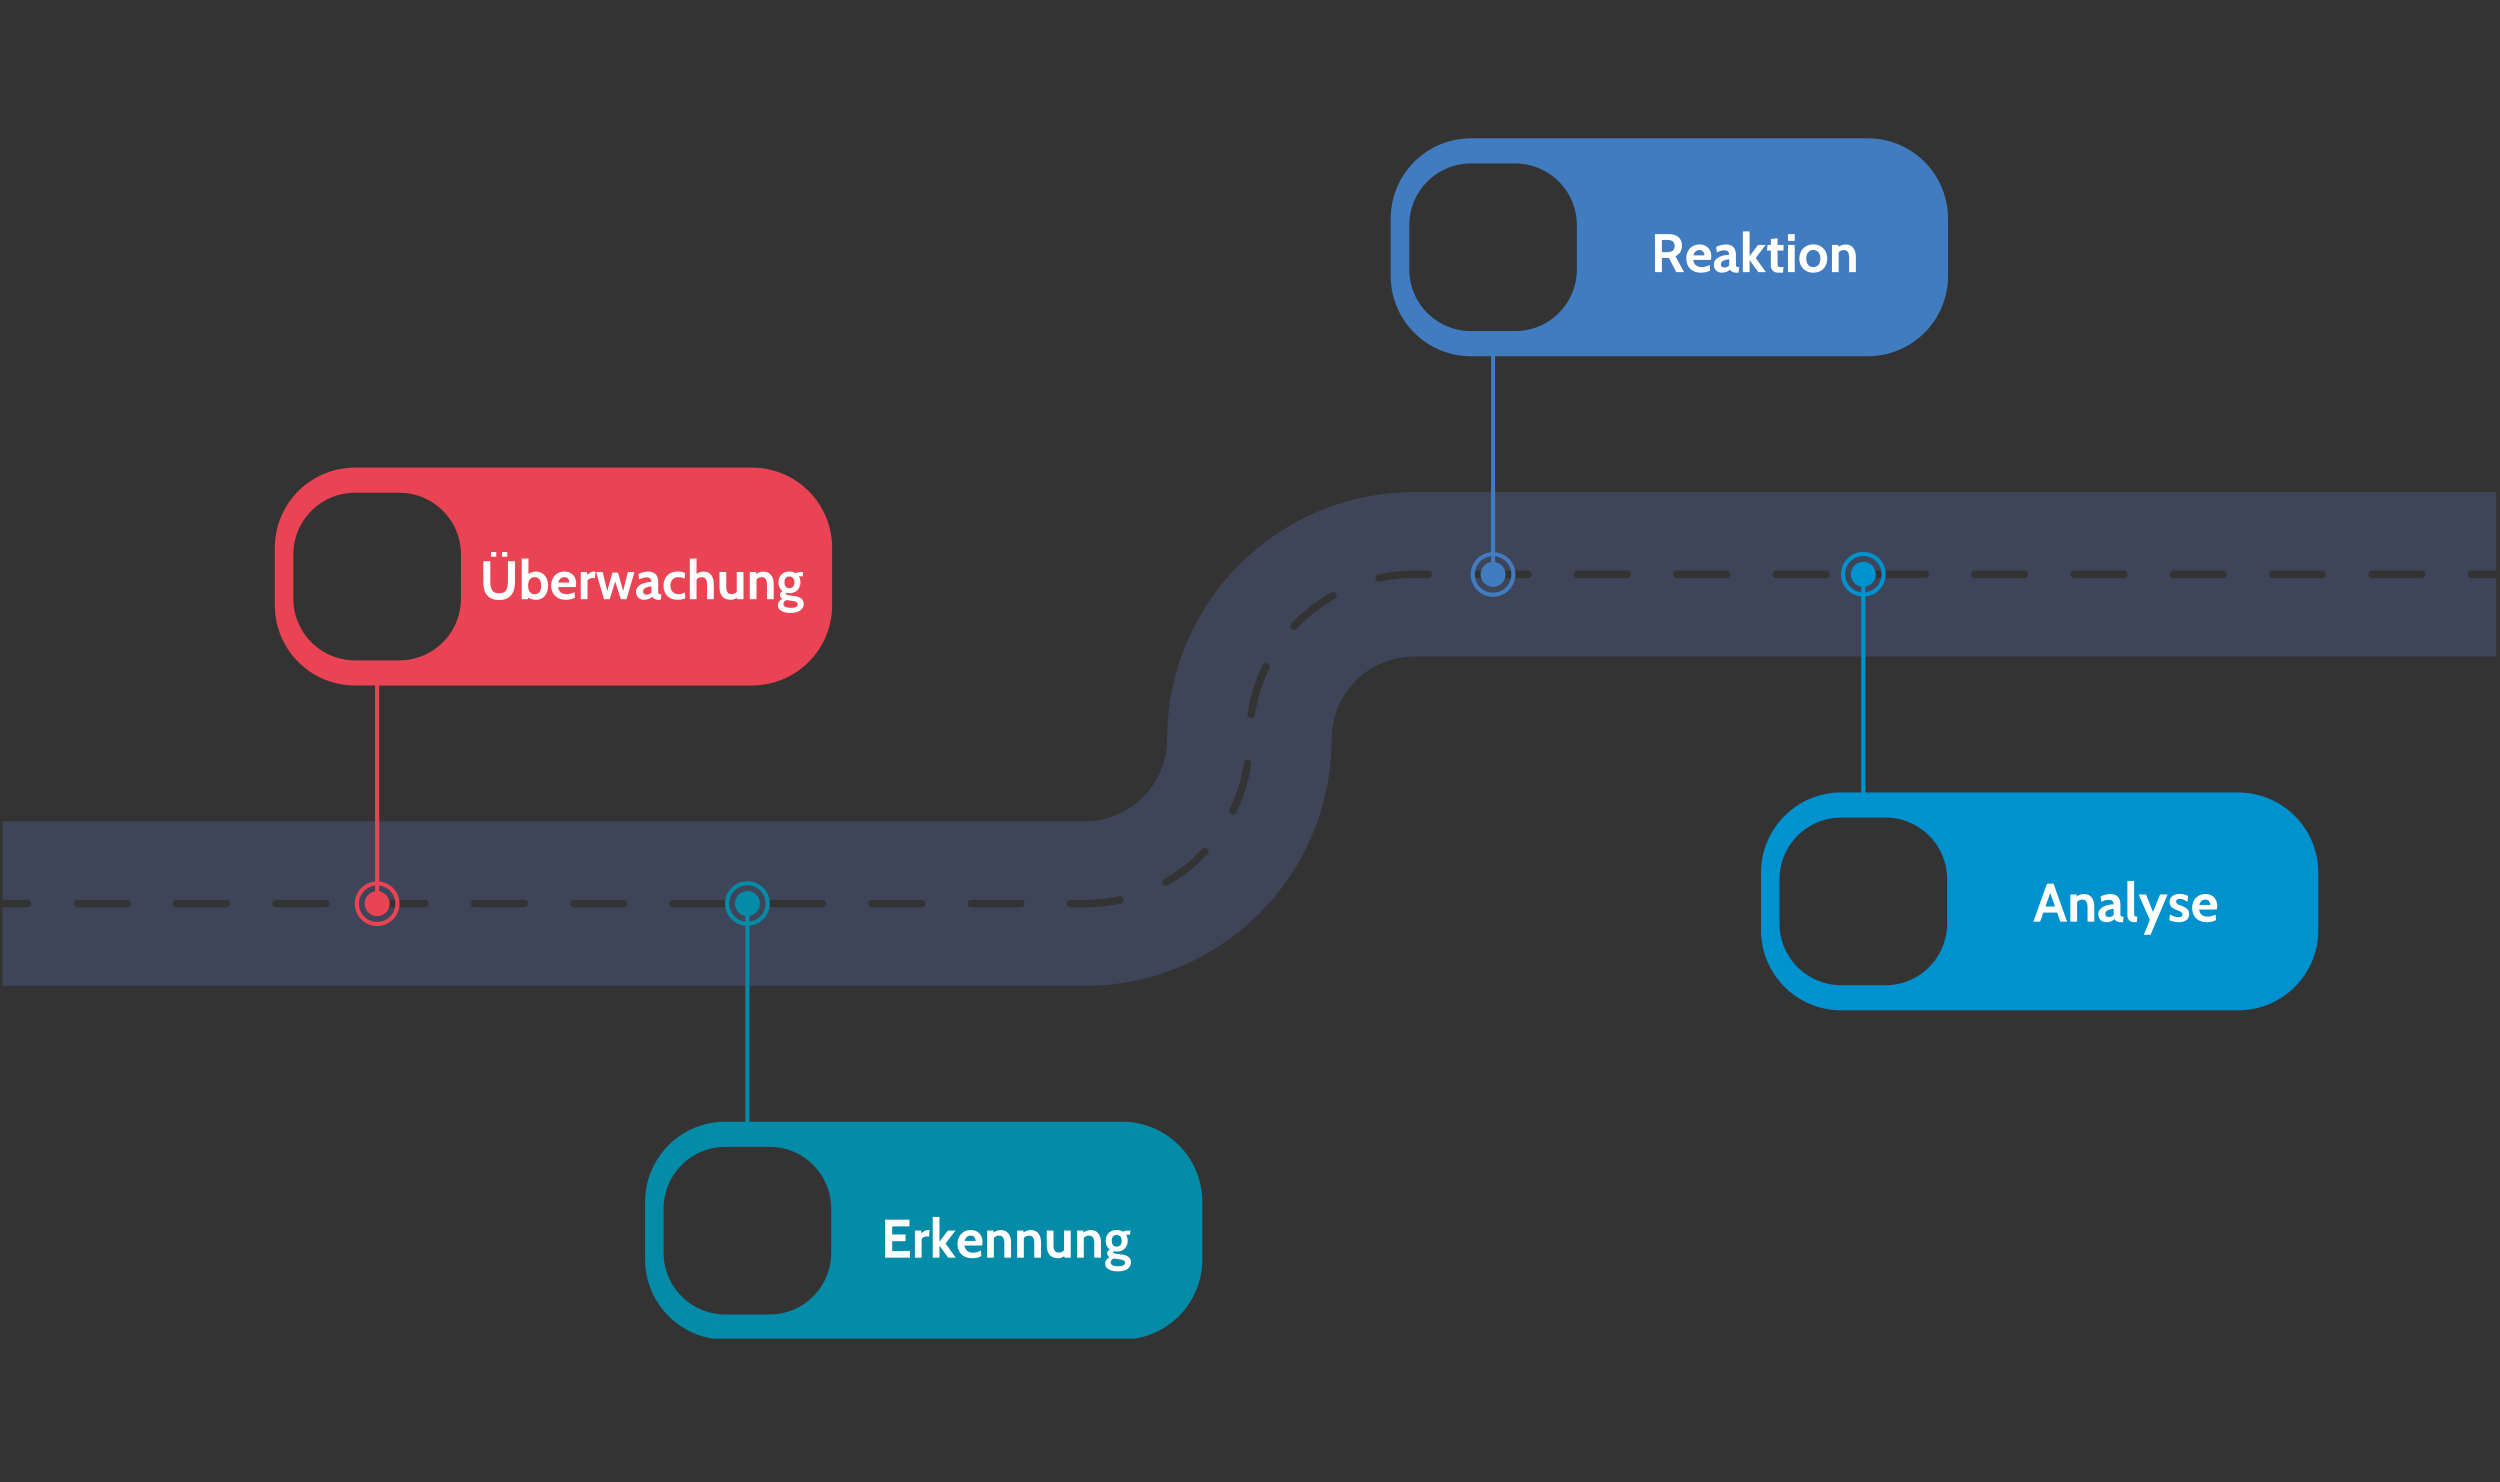 <svg xmlns="http://www.w3.org/2000/svg" xmlns:xlink="http://www.w3.org/1999/xlink" width="673" height="399" version="1.0" viewBox="0 0 504.75 299.25"><rect x="0" y="0" width="504.75" height="299.25" fill="#333333" stroke="none"/><defs><clipPath id="a"><path d="M.508 99h503.488v101H.508Zm0 0"/></clipPath><clipPath id="b"><path d="M130 177h113v93.281H130Zm0 0"/></clipPath><clipPath id="c"><path d="M280 27.89h114V121H280Zm0 0"/></clipPath></defs><g clip-path="url(#a)"><path fill="#3e4559" d="M498.203 115.96c0-.21.074-.386.223-.534a.726.726 0 0 1 .535-.223h5.035V99.348H285.488a48.54 48.54 0 0 0-4.883.246c-1.625.16-3.238.402-4.835.722a48.45 48.45 0 0 0-4.747 1.192A49.636 49.636 0 0 0 262 105.25a49.988 49.988 0 0 0-15.027 12.34 50.098 50.098 0 0 0-5.434 8.121 50.478 50.478 0 0 0-3.742 9.023 50.702 50.702 0 0 0-1.192 4.743 49.443 49.443 0 0 0-.722 4.835 51.039 51.039 0 0 0-.246 4.887c0 .543-.028 1.086-.082 1.63-.051.542-.133 1.077-.239 1.612a16.73 16.73 0 0 1-.949 3.118 15.39 15.39 0 0 1-.699 1.472c-.254.48-.535.95-.836 1.403-.305.449-.629.886-.973 1.308-.347.422-.71.824-1.097 1.207-.383.387-.785.75-1.207 1.098-.422.344-.86.668-1.309.973-.453.3-.922.582-1.402.835a15.39 15.39 0 0 1-1.473.7 17.96 17.96 0 0 1-1.535.55 16.058 16.058 0 0 1-3.195.637c-.543.055-1.086.082-1.63.082H.509v15.86h5.035c.207 0 .383.074.531.218a.732.732 0 0 1 .223.536.732.732 0 0 1-.223.535.72.72 0 0 1-.531.218H.508v15.86h218.504a50.894 50.894 0 0 0 4.883-.246 49.804 49.804 0 0 0 14.184-3.563 50.79 50.79 0 0 0 4.421-2.094 50.695 50.695 0 0 0 4.195-2.515 51.024 51.024 0 0 0 3.926-2.914 51.576 51.576 0 0 0 3.625-3.285 51.576 51.576 0 0 0 3.285-3.625 51.024 51.024 0 0 0 2.914-3.926 50.695 50.695 0 0 0 2.516-4.196 50.79 50.79 0 0 0 2.094-4.421 49.804 49.804 0 0 0 3.563-14.184c.16-1.621.241-3.25.245-4.883a17.074 17.074 0 0 1 .32-3.242c.11-.535.243-1.062.399-1.582.16-.52.344-1.035.55-1.535.208-.504.442-.996.7-1.477.258-.48.535-.945.84-1.398a16.09 16.09 0 0 1 2.066-2.516c.383-.387.79-.754 1.207-1.097a16.77 16.77 0 0 1 2.71-1.813 16.883 16.883 0 0 1 4.591-1.644 17.473 17.473 0 0 1 1.613-.243c.543-.05 1.086-.078 1.63-.082h218.507v-15.855h-5.035a.726.726 0 0 1-.535-.223.717.717 0 0 1-.223-.531ZM25.66 183.192H15.637a.722.722 0 0 1-.535-.218.732.732 0 0 1-.223-.536c0-.207.074-.386.223-.535a.737.737 0 0 1 .535-.218H25.66c.211 0 .387.074.535.218a.732.732 0 0 1 .223.536.732.732 0 0 1-.223.535.722.722 0 0 1-.535.218Zm20.05 0H35.688a.722.722 0 0 1-.535-.218.732.732 0 0 1-.222-.536c0-.207.074-.386.222-.535a.737.737 0 0 1 .535-.218h10.024c.21 0 .387.074.535.218a.728.728 0 0 1 .219.536c0 .207-.07.386-.219.535a.722.722 0 0 1-.535.218Zm20.052 0H55.738a.722.722 0 0 1-.535-.218.732.732 0 0 1-.223-.536c0-.207.075-.386.223-.535a.737.737 0 0 1 .535-.218h10.024a.744.744 0 0 1 .754.754c0 .207-.07.386-.22.535a.728.728 0 0 1-.534.218Zm20.05 0H75.79a.722.722 0 0 1-.535-.218.732.732 0 0 1-.223-.536c0-.207.074-.386.223-.535a.737.737 0 0 1 .535-.218h10.023a.744.744 0 0 1 .754.754.744.744 0 0 1-.754.753Zm20.051 0H95.836a.713.713 0 0 1-.531-.218.732.732 0 0 1-.223-.536c0-.207.074-.386.223-.535a.728.728 0 0 1 .53-.218h10.028a.744.744 0 0 1 .754.754.744.744 0 0 1-.754.753Zm20.051 0h-10.027a.713.713 0 0 1-.532-.218.732.732 0 0 1-.222-.536c0-.207.074-.386.222-.535a.728.728 0 0 1 .532-.218h10.027c.207 0 .387.074.531.218a.732.732 0 0 1 .223.536.732.732 0 0 1-.223.535.713.713 0 0 1-.53.218Zm20.05 0h-10.026a.713.713 0 0 1-.532-.218.732.732 0 0 1-.222-.536c0-.207.074-.386.222-.535a.728.728 0 0 1 .531-.218h10.028c.207 0 .387.074.531.218a.732.732 0 0 1 .223.536.732.732 0 0 1-.223.535.713.713 0 0 1-.531.218Zm20.052 0h-10.028a.713.713 0 0 1-.531-.218.732.732 0 0 1-.223-.536c0-.207.075-.386.223-.535a.728.728 0 0 1 .531-.218h10.028c.207 0 .386.074.53.218a.732.732 0 0 1 .224.536.732.732 0 0 1-.223.535.713.713 0 0 1-.531.218Zm20.05 0H176.04a.744.744 0 0 1-.754-.754.744.744 0 0 1 .754-.753h10.027c.207 0 .387.074.532.218a.732.732 0 0 1 .222.536.732.732 0 0 1-.222.535.713.713 0 0 1-.532.218Zm20.051 0H196.09a.744.744 0 0 1-.754-.754.744.744 0 0 1 .754-.753h10.027c.207 0 .383.074.531.218a.732.732 0 0 1 .223.536.732.732 0 0 1-.223.535.72.72 0 0 1-.53.218Zm20.153-.773c-2.391.516-4.813.777-7.258.773h-2.871a.728.728 0 0 1-.536-.218.728.728 0 0 1-.218-.536.744.744 0 0 1 .754-.754h2.87c2.34 0 4.653-.245 6.938-.742a.71.71 0 0 1 .567.102c.175.113.285.27.328.477a.71.71 0 0 1-.102.566.728.728 0 0 1-.472.332Zm17.554-9.98a33.976 33.976 0 0 1-8.02 6.324.72.72 0 0 1-.574.074.712.712 0 0 1-.457-.356.725.725 0 0 1-.074-.574.73.73 0 0 1 .36-.457 32.432 32.432 0 0 0 7.66-6.043.72.72 0 0 1 .527-.234.714.714 0 0 1 .535.203c.153.14.235.316.239.523a.738.738 0 0 1-.196.54Zm5.785-8.415a.718.718 0 0 1-.43.383.743.743 0 0 1-.577-.035.73.73 0 0 1-.383-.43.743.743 0 0 1 .031-.578 32.094 32.094 0 0 0 2.887-9.32.73.73 0 0 1 .297-.492.726.726 0 0 1 .562-.14.73.73 0 0 1 .492.296.726.726 0 0 1 .14.563 33.558 33.558 0 0 1-3.019 9.753Zm6.668-29.05a32.075 32.075 0 0 0-2.902 9.312.729.729 0 0 1-.254.457.714.714 0 0 1-.492.184c-.04 0-.074-.004-.113-.008a.729.729 0 0 1-.496-.297.74.74 0 0 1-.137-.562 33.498 33.498 0 0 1 3.039-9.75.714.714 0 0 1 .433-.383.735.735 0 0 1 .575.035.735.735 0 0 1 .382.434c.07.199.06.39-.035.578Zm13.223-14.059a32.403 32.403 0 0 0-7.672 6.031.738.738 0 0 1-.527.239.735.735 0 0 1-.543-.207.725.725 0 0 1-.238-.528.726.726 0 0 1 .207-.539 33.873 33.873 0 0 1 8.03-6.308.729.729 0 0 1 .571-.07.734.734 0 0 1 .457.355c.102.18.125.37.07.574a.714.714 0 0 1-.355.453Zm18.93-4.2h-2.942c-2.316 0-4.605.243-6.87.727a.738.738 0 0 1-.664-.176.756.756 0 0 1 .347-1.3 34.217 34.217 0 0 1 7.187-.762h2.942c.207 0 .386.074.535.223a.722.722 0 0 1 .219.535c0 .207-.07.387-.22.531a.732.732 0 0 1-.534.223Zm20.05 0h-10.023a.726.726 0 0 1-.535-.222.717.717 0 0 1-.223-.531c0-.211.074-.387.223-.535a.726.726 0 0 1 .535-.223h10.023c.207 0 .387.074.536.223a.722.722 0 0 1 .218.535c0 .207-.07.387-.218.531a.732.732 0 0 1-.536.223Zm20.051 0h-10.027a.717.717 0 0 1-.531-.222.717.717 0 0 1-.223-.531c0-.211.074-.387.223-.535a.717.717 0 0 1 .53-.223h10.028c.207 0 .387.074.535.223a.737.737 0 0 1 .22.535.728.728 0 0 1-.22.531.732.732 0 0 1-.535.223Zm20.051 0h-10.027a.717.717 0 0 1-.532-.222.717.717 0 0 1-.222-.531c0-.211.074-.387.222-.535a.717.717 0 0 1 .532-.223h10.027c.207 0 .387.074.535.223a.737.737 0 0 1 .219.535.728.728 0 0 1-.219.531.732.732 0 0 1-.535.223Zm20.05 0h-10.027a.717.717 0 0 1-.53-.222.717.717 0 0 1-.223-.531c0-.211.074-.387.222-.535a.717.717 0 0 1 .531-.223h10.028c.207 0 .387.074.531.223a.726.726 0 0 1 .223.535.717.717 0 0 1-.223.531.717.717 0 0 1-.531.223Zm20.052 0h-10.028a.732.732 0 0 1-.535-.222.728.728 0 0 1-.219-.531c0-.211.075-.387.22-.535a.732.732 0 0 1 .534-.223h10.028c.207 0 .386.074.53.223a.726.726 0 0 1 .224.535.717.717 0 0 1-.223.531.717.717 0 0 1-.531.223Zm20.05 0h-10.027a.732.732 0 0 1-.535-.222.728.728 0 0 1-.219-.531c0-.211.074-.387.219-.535a.732.732 0 0 1 .535-.223h10.027c.207 0 .387.074.532.223a.726.726 0 0 1 .222.535.717.717 0 0 1-.222.531.717.717 0 0 1-.532.223Zm20.051 0h-10.027a.732.732 0 0 1-.535-.222.728.728 0 0 1-.22-.531c0-.211.075-.387.22-.535a.732.732 0 0 1 .535-.223h10.027c.207 0 .383.074.531.223a.726.726 0 0 1 .223.535.717.717 0 0 1-.223.531.723.723 0 0 1-.53.223Zm20.047 0h-10.023a.732.732 0 0 1-.536-.222.713.713 0 0 1-.218-.531c0-.211.07-.387.218-.535a.732.732 0 0 1 .536-.223h10.023c.211 0 .387.074.535.223a.726.726 0 0 1 .223.535.717.717 0 0 1-.223.531.726.726 0 0 1-.535.223Zm20.05 0H458.86a.726.726 0 0 1-.535-.222.713.713 0 0 1-.219-.531c0-.211.07-.387.22-.535a.726.726 0 0 1 .534-.223h10.024c.21 0 .387.074.535.223a.726.726 0 0 1 .223.535.717.717 0 0 1-.223.531.726.726 0 0 1-.535.223Zm20.052 0H478.91a.726.726 0 0 1-.535-.222.717.717 0 0 1-.223-.531c0-.211.075-.387.223-.535a.726.726 0 0 1 .535-.223h10.024c.21 0 .386.074.535.223a.726.726 0 0 1 .222.535.717.717 0 0 1-.222.531.726.726 0 0 1-.535.223Zm0 0"/></g><path fill="#0091cf" d="M451.863 159.992h-75.242v-39.566c.192-.016.379-.047.567-.09.187-.04.37-.094.55-.16.18-.063.356-.14.524-.227.172-.086.336-.183.492-.293.156-.11.308-.226.45-.351.144-.13.276-.266.401-.41.125-.145.243-.293.348-.454a4.439 4.439 0 0 0 .754-2.715 3.926 3.926 0 0 0-.062-.566 4.47 4.47 0 0 0-.938-2.066 4.38 4.38 0 0 0-.39-.418 4.374 4.374 0 0 0-.918-.68 4.443 4.443 0 0 0-1.622-.531 4.053 4.053 0 0 0-.574-.04c-.191 0-.379.013-.57.04a4.744 4.744 0 0 0-.563.105c-.183.051-.367.11-.543.18a4.833 4.833 0 0 0-1 .555 4.885 4.885 0 0 0-.824.789 4.41 4.41 0 0 0-.332.469 4.43 4.43 0 0 0-.473 1.04 4.596 4.596 0 0 0-.136.553 4.714 4.714 0 0 0-.063.57 4.696 4.696 0 0 0 .094 1.141 4.417 4.417 0 0 0 .375 1.078c.086.172.18.336.285.496a4.39 4.39 0 0 0 .75.86c.145.129.293.246.453.355a4.142 4.142 0 0 0 1.016.52c.18.066.363.12.547.16.187.043.379.074.566.09v39.566h-4.035c-.531 0-1.063.028-1.59.078-.527.055-1.05.133-1.574.235-.52.105-1.031.234-1.54.386a15.939 15.939 0 0 0-2.937 1.215c-.464.25-.921.524-1.363.82a15.854 15.854 0 0 0-2.453 2.012 15.853 15.853 0 0 0-2.016 2.457 16.095 16.095 0 0 0-1.496 2.8 16.63 16.63 0 0 0-.539 1.497 16.177 16.177 0 0 0-.383 1.543c-.105.52-.183 1.043-.234 1.574a15.343 15.343 0 0 0-.078 1.586v11.602c0 .531.023 1.058.078 1.586.05.527.129 1.054.234 1.574.102.52.23 1.035.387 1.54a15.939 15.939 0 0 0 1.215 2.933 15.915 15.915 0 0 0 1.766 2.64c.336.41.691.805 1.066 1.18a16.05 16.05 0 0 0 2.457 2.012c.438.297.895.566 1.363.816.465.25.946.477 1.438.68.488.203.988.383 1.496.535.508.152 1.02.281 1.543.387a16.353 16.353 0 0 0 3.16.308h80.113a16.517 16.517 0 0 0 3.16-.308c.52-.106 1.036-.235 1.543-.387a15.865 15.865 0 0 0 1.497-.535c.488-.203.968-.43 1.437-.68.469-.25.922-.52 1.363-.816.442-.293.867-.61 1.278-.946.41-.336.8-.691 1.18-1.066a16.05 16.05 0 0 0 2.011-2.457 16.024 16.024 0 0 0 2.422-5.836c.101-.52.18-1.047.234-1.574.051-.528.078-1.055.078-1.586v-11.602c0-.53-.027-1.058-.078-1.586a17.567 17.567 0 0 0-.234-1.574 17.465 17.465 0 0 0-.387-1.543 16.095 16.095 0 0 0-2.98-5.574 16.05 16.05 0 0 0-1.067-1.18 16.05 16.05 0 0 0-2.457-2.011 16.095 16.095 0 0 0-4.297-2.035 17.465 17.465 0 0 0-1.543-.387c-.52-.102-1.043-.18-1.57-.235a16.661 16.661 0 0 0-1.59-.078Zm-79.336-44.031a3.655 3.655 0 0 1 1.016-2.559 3.67 3.67 0 0 1 5.102-.21 3.66 3.66 0 0 1 1.066 3.859 3.66 3.66 0 0 1-1.75 2.121c-.422.23-.867.371-1.34.422v-1.164a2.445 2.445 0 0 0 1.129-.496c.164-.13.313-.274.441-.438.125-.168.235-.344.317-.535a2.55 2.55 0 0 0 .203-1.219 2.733 2.733 0 0 0-.129-.61 2.442 2.442 0 0 0-.273-.554 2.478 2.478 0 0 0-.907-.836 2.521 2.521 0 0 0-1.2-.305 2.546 2.546 0 0 0-1.194.305 2.413 2.413 0 0 0-.504.36c-.156.14-.29.3-.402.472a2.389 2.389 0 0 0-.274.559 2.547 2.547 0 0 0-.105 1.23c.035.207.093.407.18.598.081.191.187.367.316.531a2.464 2.464 0 0 0 .972.762c.192.082.391.144.594.176v1.164a3.544 3.544 0 0 1-1.27-.383 3.677 3.677 0 0 1-1.746-1.945 3.643 3.643 0 0 1-.242-1.305Zm20.598 70.496a12.376 12.376 0 0 1-.95 4.766 12.447 12.447 0 0 1-11.504 7.691h-8.921a12.416 12.416 0 0 1-4.77-.95 12.399 12.399 0 0 1-4.046-2.698 12.61 12.61 0 0 1-1.551-1.887 12.801 12.801 0 0 1-1.153-2.152 12.525 12.525 0 0 1-.707-2.34 12.38 12.38 0 0 1-.242-2.43v-8.922a12.416 12.416 0 0 1 2.102-6.926c.453-.683.969-1.312 1.55-1.89a12.61 12.61 0 0 1 1.887-1.551 12.56 12.56 0 0 1 2.157-1.152 12.525 12.525 0 0 1 4.773-.946h8.922a12.406 12.406 0 0 1 6.922 2.102c.68.453 1.308.973 1.886 1.55a12.435 12.435 0 0 1 3.645 8.813Zm0 0"/><g clip-path="url(#b)"><path fill="#048ba8" d="M226.563 226.473H151.32v-39.567c.192-.02.38-.05.567-.09.187-.043.37-.097.55-.16a4.535 4.535 0 0 0 1.465-.875 4.81 4.81 0 0 0 .75-.863 4.797 4.797 0 0 0 .508-1.023 4.61 4.61 0 0 0 .235-1.118c.015-.191.02-.382.007-.574a4.58 4.58 0 0 0-.398-1.66 5.248 5.248 0 0 0-.274-.504 3.869 3.869 0 0 0-.332-.465 4.38 4.38 0 0 0-1.308-1.097 3.908 3.908 0 0 0-.516-.247 3.843 3.843 0 0 0-.543-.18 4.762 4.762 0 0 0-.562-.109 4.657 4.657 0 0 0-.57-.035c-.192 0-.383.012-.575.04a4.539 4.539 0 0 0-.558.105 4.443 4.443 0 0 0-1.98 1.105 4.795 4.795 0 0 0-.719.887 4.475 4.475 0 0 0-.473 1.039 4.657 4.657 0 0 0-.137.559c-.031.187-.05.379-.062.57a4.649 4.649 0 0 0 .246 1.687c.066.18.14.356.222.528.086.172.184.336.29.496.105.16.222.308.347.453a4.426 4.426 0 0 0 .852.762c.16.105.324.203.492.293a4.593 4.593 0 0 0 1.64.477v39.566h-4.047c-.53 0-1.058.027-1.59.078-.527.054-1.05.133-1.57.234-.52.106-1.035.235-1.543.387-.507.156-1.004.332-1.496.535-.488.203-.968.43-1.437.68-.465.254-.922.523-1.363.82a16.103 16.103 0 0 0-3.52 3.191c-.336.41-.652.836-.945 1.278-.297.441-.567.894-.817 1.363s-.476.95-.68 1.438a16.196 16.196 0 0 0-.922 3.04 16.432 16.432 0 0 0-.308 3.159v11.59a16.352 16.352 0 0 0 .309 3.16c.105.523.23 1.035.386 1.543a16.095 16.095 0 0 0 2.031 4.297c.294.441.61.867.946 1.277.336.41.691.805 1.066 1.18a16.829 16.829 0 0 0 2.453 2.016c.442.292.899.566 1.364.816.469.25.949.476 1.437.68.492.202.989.382 1.496.535a15.1 15.1 0 0 0 1.543.386c.52.106 1.043.184 1.57.235.532.05 1.06.078 1.59.078h80.125c.532 0 1.06-.028 1.586-.078.532-.051 1.055-.13 1.575-.235a15.1 15.1 0 0 0 1.543-.386 15.865 15.865 0 0 0 1.496-.536c.488-.203.968-.43 1.437-.68.465-.25.922-.523 1.363-.816.438-.297.864-.613 1.274-.949.41-.336.805-.691 1.18-1.066a16.05 16.05 0 0 0 2.011-2.457 16.095 16.095 0 0 0 2.031-4.297c.153-.508.282-1.024.387-1.543a16.352 16.352 0 0 0 .309-3.16v-11.59a16.432 16.432 0 0 0-.309-3.16 17.465 17.465 0 0 0-.386-1.543 15.866 15.866 0 0 0-.536-1.496c-.203-.489-.43-.97-.68-1.438-.25-.469-.519-.922-.816-1.363a15.853 15.853 0 0 0-2.011-2.453 16.103 16.103 0 0 0-2.453-2.016 17.265 17.265 0 0 0-1.364-.82c-.469-.25-.949-.477-1.437-.68a17.045 17.045 0 0 0-1.496-.535 17.465 17.465 0 0 0-1.543-.387c-.52-.101-1.043-.18-1.575-.234a16.517 16.517 0 0 0-1.585-.078Zm-79.34-44.036a3.635 3.635 0 0 1 .261-1.378 3.644 3.644 0 0 1 1.899-1.989c.433-.199.89-.304 1.363-.324.477-.023.941.047 1.387.207.449.16.851.399 1.207.715a3.66 3.66 0 0 1 1.226 2.465 3.639 3.639 0 0 1-.828 2.625 3.661 3.661 0 0 1-2.418 1.316v-1.164a2.454 2.454 0 0 0 1.13-.5 2.463 2.463 0 0 0 .933-1.57c.035-.207.043-.414.027-.621a2.733 2.733 0 0 0-.129-.61 2.742 2.742 0 0 0-.273-.558 2.74 2.74 0 0 0-.403-.473 2.546 2.546 0 0 0-1.703-.664c-.21 0-.418.027-.617.078a2.4 2.4 0 0 0-.582.227 2.457 2.457 0 0 0-.906.836 2.47 2.47 0 0 0-.274.558c-.066.196-.109.399-.128.61a2.549 2.549 0 0 0 .203 1.214 2.556 2.556 0 0 0 .757.977c.165.129.344.234.536.316.191.086.386.145.593.18v1.164a3.707 3.707 0 0 1-1.27-.383 3.631 3.631 0 0 1-1.745-1.945 3.585 3.585 0 0 1-.246-1.309Zm20.601 70.489a12.525 12.525 0 0 1-.945 4.773 12.99 12.99 0 0 1-1.152 2.156 12.61 12.61 0 0 1-1.551 1.887 12.178 12.178 0 0 1-1.89 1.551c-.68.457-1.4.84-2.157 1.152-.754.313-1.535.551-2.336.711-.805.156-1.617.239-2.434.239h-8.922c-.82 0-1.628-.082-2.43-.243a12.525 12.525 0 0 1-2.339-.707c-.754-.316-1.473-.699-2.152-1.152a12.61 12.61 0 0 1-1.887-1.55 12.364 12.364 0 0 1-1.55-1.891 12.417 12.417 0 0 1-1.86-4.493 12.416 12.416 0 0 1-.239-2.433v-8.91a12.525 12.525 0 0 1 .945-4.77c.313-.754.7-1.473 1.153-2.156.453-.68.969-1.309 1.55-1.887a12.375 12.375 0 0 1 1.888-1.55 12.26 12.26 0 0 1 2.152-1.153c.758-.313 1.535-.55 2.34-.71.8-.161 1.61-.24 2.43-.24h8.921a12.445 12.445 0 0 1 8.817 3.65c.578.577 1.094 1.21 1.55 1.89.454.68.837 1.398 1.153 2.156a12.487 12.487 0 0 1 .945 4.77Zm0 0"/></g><g clip-path="url(#c)"><path fill="#407cbf" d="M377.105 27.93h-80.117a16.433 16.433 0 0 0-3.16.309c-.52.105-1.035.234-1.543.386s-1.004.332-1.496.535a16.095 16.095 0 0 0-4.078 2.445 16.05 16.05 0 0 0-2.246 2.246c-.336.41-.653.837-.95 1.278-.292.441-.566.894-.816 1.363s-.476.95-.68 1.438c-.203.492-.382.988-.535 1.496a17.465 17.465 0 0 0-.386 1.543 16.615 16.615 0 0 0-.309 3.164v11.59a16.432 16.432 0 0 0 .309 3.16c.105.52.234 1.035.386 1.543a16.095 16.095 0 0 0 2.98 5.574 16.05 16.05 0 0 0 2.246 2.246c.411.336.837.652 1.278.95.442.292.895.566 1.364.816.468.25.949.476 1.437.68a16.197 16.197 0 0 0 4.613 1.156c.528.05 1.059.074 1.586.074h4.051v39.57a3.974 3.974 0 0 0-.566.09 4.17 4.17 0 0 0-1.074.387 4.392 4.392 0 0 0-1.348 1.05 4.809 4.809 0 0 0-.348.454 4.44 4.44 0 0 0-.664 1.574c-.043.187-.07.379-.086.566-.015.192-.02.383-.008.575.008.19.028.378.063.57.031.187.074.37.133.555.054.183.125.363.203.535a4.21 4.21 0 0 0 .601.972 4.354 4.354 0 0 0 .824.79 4.21 4.21 0 0 0 1 .559 4.418 4.418 0 0 0 1.676.323c.192 0 .383-.012.575-.035.187-.023.375-.062.562-.11a4.443 4.443 0 0 0 1.059-.426c.168-.089.328-.194.484-.308.152-.113.297-.234.438-.367a4.795 4.795 0 0 0 .719-.887 4.21 4.21 0 0 0 .269-.507 4.212 4.212 0 0 0 .34-1.09 4.63 4.63 0 0 0-.028-1.711 5.506 5.506 0 0 0-.156-.551 4.44 4.44 0 0 0-.223-.527 4.177 4.177 0 0 0-.632-.95 4.39 4.39 0 0 0-.403-.406 4.425 4.425 0 0 0-.945-.648 4.15 4.15 0 0 0-.524-.227 4.618 4.618 0 0 0-1.117-.25v-39.57h75.242c.532 0 1.06-.024 1.59-.074a16.197 16.197 0 0 0 6.047-1.836c.469-.25.926-.524 1.367-.817a15.992 15.992 0 0 0 2.453-2.016 15.853 15.853 0 0 0 2.016-2.457 16.095 16.095 0 0 0 2.031-4.297 15.1 15.1 0 0 0 .387-1.542c.106-.52.184-1.047.234-1.574.051-.528.079-1.059.079-1.586v-11.59c0-.531-.028-1.063-.079-1.59-.05-.527-.128-1.05-.234-1.574a15.1 15.1 0 0 0-.387-1.543 15.866 15.866 0 0 0-.535-1.496c-.203-.489-.43-.97-.68-1.438-.25-.469-.519-.922-.816-1.363a15.853 15.853 0 0 0-2.015-2.457c-.375-.375-.766-.73-1.176-1.067-.41-.335-.836-.652-1.278-.949a16.612 16.612 0 0 0-2.804-1.496 15.482 15.482 0 0 0-1.496-.535 17.465 17.465 0 0 0-1.543-.387 16.353 16.353 0 0 0-3.16-.308Zm-71.976 88.03c0 .478-.086.935-.262 1.38a3.704 3.704 0 0 1-1.902 1.992c-.434.195-.89.3-1.367.32-.477.02-.938-.05-1.387-.21a3.634 3.634 0 0 1-1.207-.715 3.647 3.647 0 0 1-1.223-2.47c-.035-.472.02-.937.16-1.394a3.675 3.675 0 0 1 3.098-2.54v1.165a2.445 2.445 0 0 0-.598.176 2.643 2.643 0 0 0-.535.316 2.599 2.599 0 0 0-.758.977 2.55 2.55 0 0 0-.203 1.215c.016.207.059.41.13.61.066.195.155.382.269.558a2.6 2.6 0 0 0 .402.472c.156.145.324.266.508.364a2.521 2.521 0 0 0 1.195.305 2.546 2.546 0 0 0 1.703-.665 2.557 2.557 0 0 0 .676-1.035c.067-.195.11-.398.125-.605a2.454 2.454 0 0 0-.203-1.219 2.464 2.464 0 0 0-.758-.973 2.529 2.529 0 0 0-.531-.32 2.63 2.63 0 0 0-.598-.176v-1.164a3.644 3.644 0 0 1 2.325 1.196c.3.335.535.714.695 1.132.16.422.242.856.246 1.309Zm13.238-61.577c0 .816-.078 1.629-.238 2.43a12.24 12.24 0 0 1-.707 2.34 12.26 12.26 0 0 1-1.152 2.152 12.194 12.194 0 0 1-1.547 1.89 12.417 12.417 0 0 1-4.043 2.703 12.416 12.416 0 0 1-4.77.95h-8.918a12.416 12.416 0 0 1-6.926-2.102 12.148 12.148 0 0 1-1.886-1.55 12.375 12.375 0 0 1-2.7-4.044 12.25 12.25 0 0 1-.945-4.77V45.47c-.004-.817.078-1.63.235-2.43a12.536 12.536 0 0 1 1.859-4.496c.453-.68.973-1.309 1.55-1.887a12.375 12.375 0 0 1 4.044-2.703 12.416 12.416 0 0 1 4.77-.95h8.917c.82 0 1.63.083 2.434.243.8.156 1.582.395 2.336.707.757.317 1.476.7 2.156 1.152a12.38 12.38 0 0 1 3.434 3.441 12.324 12.324 0 0 1 1.86 4.492c.16.802.237 1.614.237 2.43Zm0 0"/></g><path fill="#ea4454" d="M151.805 94.41H71.687a16.615 16.615 0 0 0-3.16.309 16.12 16.12 0 0 0-3.035.922c-.492.203-.972.43-1.437.68-.47.25-.926.519-1.368.816a16.514 16.514 0 0 0-2.453 2.011c-.375.375-.73.77-1.066 1.18-.34.41-.652.836-.95 1.274a17.22 17.22 0 0 0-.816 1.363c-.25.469-.476.95-.68 1.437-.202.493-.382.989-.535 1.496a15.1 15.1 0 0 0-.386 1.543c-.106.52-.184 1.043-.235 1.575a15.343 15.343 0 0 0-.078 1.586v11.601a16.433 16.433 0 0 0 .309 3.16c.105.52.234 1.035.387 1.543a16.624 16.624 0 0 0 1.219 2.934c.25.469.519.922.816 1.363a15.854 15.854 0 0 0 2.015 2.453 15.853 15.853 0 0 0 2.453 2.016 16.16 16.16 0 0 0 2.801 1.5c.492.203.992.379 1.496.535.508.152 1.024.281 1.543.387a16.615 16.615 0 0 0 3.16.308h4.04v39.57a3.975 3.975 0 0 0-.567.09c-.183.04-.367.094-.547.16-.18.063-.355.141-.527.227a4.142 4.142 0 0 0-.488.293c-.16.11-.309.227-.453.352-.141.129-.278.265-.403.41a5.571 5.571 0 0 0-.347.453 4.797 4.797 0 0 0-.508 1.023 4.417 4.417 0 0 0-.235 1.118c-.015.191-.02.382-.011.574a4.482 4.482 0 0 0 .2 1.125 4.429 4.429 0 0 0 .804 1.504c.12.148.25.289.39.422.137.132.281.254.438.367.152.113.312.219.48.312.168.09.34.172.516.246.18.07.36.13.547.176.183.051.37.086.558.11a4.72 4.72 0 0 0 1.145 0c.187-.024.375-.059.562-.11.184-.047.367-.105.543-.18.176-.07.352-.152.516-.246.168-.09.328-.195.484-.308.153-.113.297-.235.438-.367a4.795 4.795 0 0 0 .719-.887 4.21 4.21 0 0 0 .269-.508c.078-.172.148-.351.203-.535.059-.18.102-.367.133-.555.035-.187.055-.379.066-.57a4.633 4.633 0 0 0-.246-1.688 4.446 4.446 0 0 0-.512-1.023 4.4 4.4 0 0 0-1.199-1.215 3.893 3.893 0 0 0-.492-.293 4.437 4.437 0 0 0-1.074-.39 4.61 4.61 0 0 0-.567-.086v-39.57h75.243c.53 0 1.058-.024 1.586-.079.53-.05 1.054-.129 1.574-.23.52-.106 1.035-.235 1.543-.387a16.095 16.095 0 0 0 5.574-2.98c.41-.336.805-.692 1.18-1.07.375-.376.73-.766 1.066-1.177.336-.41.652-.835.95-1.277.292-.441.566-.894.816-1.363s.476-.95.68-1.438c.203-.492.382-.988.535-1.496.152-.508.28-1.023.386-1.543.102-.52.18-1.047.235-1.574.05-.527.078-1.055.078-1.586v-11.601c0-.532-.028-1.059-.078-1.586a17.567 17.567 0 0 0-.235-1.575 17.465 17.465 0 0 0-.386-1.543 17.046 17.046 0 0 0-.536-1.496 16.16 16.16 0 0 0-2.445-4.074c-.336-.41-.691-.805-1.07-1.18a15.992 15.992 0 0 0-3.817-2.828c-.468-.25-.949-.476-1.437-.68a16.196 16.196 0 0 0-3.04-.922c-.519-.1-1.042-.179-1.573-.23a15.343 15.343 0 0 0-1.586-.078Zm-71.98 88.028a3.62 3.62 0 0 1-.263 1.378 3.644 3.644 0 0 1-.753 1.18 3.686 3.686 0 0 1-2.512 1.137c-.473.02-.938-.051-1.387-.211a3.714 3.714 0 0 1-1.207-.715 3.647 3.647 0 0 1-1.223-2.465 3.639 3.639 0 0 1 .828-2.625 3.61 3.61 0 0 1 1.083-.89c.418-.23.863-.372 1.336-.426v1.164a2.556 2.556 0 0 0-1.566.938 2.66 2.66 0 0 0-.321.534 2.63 2.63 0 0 0-.176.598 2.367 2.367 0 0 0-.023.621c.015.207.058.41.129.61.066.195.156.382.273.554.113.176.246.336.398.477a2.546 2.546 0 0 0 1.704.664 2.521 2.521 0 0 0 1.195-.305 2.478 2.478 0 0 0 .91-.836c.113-.172.207-.36.273-.558.067-.196.11-.399.13-.606a2.63 2.63 0 0 0-.203-1.219 2.643 2.643 0 0 0-.317-.535 2.599 2.599 0 0 0-.973-.757 2.454 2.454 0 0 0-.597-.18V178.8a3.667 3.667 0 0 1 3.016 2.332c.163.418.245.855.245 1.305Zm13.241-61.575a12.525 12.525 0 0 1-.945 4.77 12.26 12.26 0 0 1-1.152 2.152 12.194 12.194 0 0 1-1.547 1.89 12.61 12.61 0 0 1-1.887 1.552 12.56 12.56 0 0 1-4.492 1.863c-.805.16-1.613.238-2.434.238h-8.921a12.525 12.525 0 0 1-4.77-.945c-.758-.317-1.477-.7-2.156-1.153a12.61 12.61 0 0 1-1.887-1.55 12.178 12.178 0 0 1-1.55-1.89c-.458-.68-.84-1.4-1.153-2.157a12.448 12.448 0 0 1-.95-4.77v-8.922a12.576 12.576 0 0 1 .95-4.77c.316-.753.7-1.472 1.152-2.151a12.38 12.38 0 0 1 3.441-3.438 12.417 12.417 0 0 1 4.493-1.86c.805-.16 1.613-.238 2.43-.238h8.921c.82 0 1.63.082 2.434.239.8.16 1.578.398 2.336.71a12.26 12.26 0 0 1 2.152 1.153c.68.453 1.309.969 1.887 1.547a12.61 12.61 0 0 1 1.55 1.887c.454.68.837 1.398 1.15 2.156a12.347 12.347 0 0 1 .95 4.766Zm0 0"/><g fill="#fff"><g transform="translate(333.288 54.94)"><g><path d="M.844-7.672h2.812c.813 0 1.453.2 1.922.594.477.387.719.96.719 1.719 0 .543-.117.984-.344 1.328-.23.336-.555.605-.969.812L6.72 0H5.156L3.672-2.86H2.25V0H.844Zm2.437 3.64c1.031 0 1.547-.413 1.547-1.25 0-.394-.121-.695-.36-.905-.23-.208-.609-.313-1.14-.313H2.25v2.469Zm0 0"/></g></g></g><g fill="#fff"><g transform="translate(340.152 54.94)"><g><path d="M3.281.11c-.636 0-1.183-.13-1.64-.391a2.465 2.465 0 0 1-1-1.031 3.234 3.234 0 0 1-.329-1.47c0-.507.102-.972.313-1.39a2.41 2.41 0 0 1 .922-1.016c.406-.257.883-.39 1.437-.39.508 0 .942.11 1.297.328.352.21.617.496.797.86.188.355.281.757.281 1.202 0 .22-.03.465-.093.735H1.719c.07.492.258.855.562 1.094.313.23.688.343 1.125.343.582 0 1.13-.144 1.64-.437l.063 1.14c-.23.126-.5.231-.812.313-.313.07-.652.11-1.016.11Zm.688-3.485a1.22 1.22 0 0 0-.25-.75c-.156-.219-.403-.328-.735-.328-.336 0-.605.101-.812.297-.211.199-.352.46-.422.781Zm0 0"/></g></g></g><g fill="#fff"><g transform="translate(345.8 54.94)"><g><path d="M1.828.11c-.46 0-.84-.145-1.14-.438-.305-.3-.454-.703-.454-1.203 0-.477.172-.86.516-1.14.344-.29.75-.5 1.219-.626A5.813 5.813 0 0 1 3.312-3.5c-.011-.32-.093-.55-.25-.688-.148-.144-.39-.218-.734-.218-.242 0-.48.039-.719.11-.23.062-.492.167-.78.312l-.126-1.11c.664-.32 1.332-.484 2-.484.633 0 1.125.18 1.469.531.344.356.516.914.516 1.672v1.484c0 .282.007.485.03.61.032.117.079.187.141.218.063.032.164.047.313.047h.172L5.219.11h-.485c-.304 0-.558-.058-.765-.171a1.086 1.086 0 0 1-.469-.47c-.18.2-.418.356-.719.47a2.71 2.71 0 0 1-.953.171Zm.563-1.048c.132 0 .289-.03.468-.093.176-.07.332-.172.47-.297v-1.25a3.078 3.078 0 0 0-1.173.281c-.336.168-.5.402-.5.703 0 .23.055.399.172.5.113.106.3.157.563.157Zm0 0"/></g></g></g><g fill="#fff"><g transform="translate(351.26 54.94)"><g><path d="M.625-8.219h1.36v4.985l1.702-2.25H5.22l-2 2.625L5.266 0H3.734l-1.75-2.438V0H.625Zm0 0"/></g></g></g><g fill="#fff"><g transform="translate(356.578 54.94)"><g><path d="M2.422.11c-.48 0-.844-.141-1.094-.422a1.471 1.471 0 0 1-.375-1.016V-4.36H.172l.125-1.125h.656v-1.204l1.36-.14v1.344h1.203v1.125H2.312v2.468c0 .293.016.496.047.61.032.117.098.187.204.218.113.032.304.047.578.047h.375L3.406.11Zm0 0"/></g></g></g><g fill="#fff"><g transform="translate(360.35 54.94)"><g><path d="M.64-7.672H2v1.36H.64Zm0 2.188H2V0H.64Zm0 0"/></g></g></g><g fill="#fff"><g transform="translate(362.981 54.94)"><g><path d="M3.125.11c-.574 0-1.074-.126-1.5-.376a2.6 2.6 0 0 1-.984-1.03 3.161 3.161 0 0 1-.329-1.438c0-.52.11-1 .329-1.438.226-.437.554-.781.984-1.031.426-.258.926-.39 1.5-.39.582 0 1.082.132 1.5.39.426.25.75.594.969 1.031.226.438.343.918.343 1.438 0 .523-.117 1-.343 1.437-.219.43-.543.774-.969 1.031-.418.25-.918.375-1.5.375Zm0-1.126c.445 0 .797-.156 1.047-.468.25-.313.375-.727.375-1.25 0-.52-.125-.938-.375-1.25-.25-.32-.602-.485-1.047-.485-.45 0-.797.164-1.047.485-.25.312-.375.73-.375 1.25 0 .523.125.937.375 1.25.25.312.598.468 1.047.468Zm0 0"/></g></g></g><g fill="#fff"><g transform="translate(369.23 54.94)"><g><path d="M3.406-5.578c.676 0 1.188.23 1.531.687.352.45.532 1.059.532 1.829V0h-1.36v-2.953c0-.508-.09-.883-.265-1.125-.168-.25-.438-.375-.813-.375-.418 0-.761.156-1.031.469V0H.64v-5.484h1.266l.032.39c.457-.32.945-.484 1.468-.484Zm0 0"/></g></g></g><g fill="#fff"><g transform="translate(410.513 186.082)"><g><path d="M4.828-1.828H2.031L1.391 0H.03l2.735-7.672h1.328L6.828 0h-1.36Zm-.437-1.219-.954-2.75-.968 2.75Zm0 0"/></g></g></g><g fill="#fff"><g transform="translate(417.365 186.082)"><g><path d="M3.406-5.578c.676 0 1.188.23 1.531.687.352.45.532 1.059.532 1.829V0h-1.36v-2.953c0-.508-.09-.883-.265-1.125-.168-.25-.438-.375-.813-.375-.418 0-.761.156-1.031.469V0H.64v-5.484h1.266l.032.39c.457-.32.945-.484 1.468-.484Zm0 0"/></g></g></g><g fill="#fff"><g transform="translate(423.418 186.082)"><g><path d="M1.828.11c-.46 0-.84-.145-1.14-.438-.305-.3-.454-.703-.454-1.203 0-.477.172-.86.516-1.14.344-.29.75-.5 1.219-.626A5.813 5.813 0 0 1 3.312-3.5c-.011-.32-.093-.55-.25-.688-.148-.144-.39-.218-.734-.218-.242 0-.48.039-.719.11-.23.062-.492.167-.78.312l-.126-1.11c.664-.32 1.332-.484 2-.484.633 0 1.125.18 1.469.531.344.356.516.914.516 1.672v1.484c0 .282.007.485.03.61.032.117.079.187.141.218.063.032.164.047.313.047h.172L5.219.11h-.485c-.304 0-.558-.058-.765-.171a1.086 1.086 0 0 1-.469-.47c-.18.2-.418.356-.719.47a2.71 2.71 0 0 1-.953.171Zm.563-1.048c.132 0 .289-.03.468-.093.176-.07.332-.172.47-.297v-1.25a3.078 3.078 0 0 0-1.173.281c-.336.168-.5.402-.5.703 0 .23.055.399.172.5.113.106.3.157.563.157Zm0 0"/></g></g></g><g fill="#fff"><g transform="translate(428.878 186.082)"><g><path d="M2.047.11c-.469 0-.824-.13-1.063-.391-.23-.27-.343-.617-.343-1.047v-6.89H2v6.327c0 .293.016.5.047.625s.086.2.172.22c.082.023.226.03.437.03L2.531.11Zm0 0"/></g></g></g><g fill="#fff"><g transform="translate(431.762 186.082)"><g><path d="M2.297-.36.016-5.483H1.53l1.39 3.53 1.438-3.53h1.516l-3.438 8.14H1.079Zm0 0"/></g></g></g><g fill="#fff"><g transform="translate(437.65 186.082)"><g><path d="M2.188.11c-.344 0-.665-.04-.954-.11a4.334 4.334 0 0 1-.89-.297l.11-1.156c.312.18.597.312.859.406.269.094.55.14.843.14.551 0 .828-.179.828-.546a.53.53 0 0 0-.218-.453c-.149-.114-.414-.242-.797-.39-.543-.196-.946-.423-1.203-.673C.516-3.219.39-3.563.39-4c0-.469.18-.848.546-1.14.364-.301.86-.454 1.485-.454.625 0 1.191.14 1.703.422L4-4a4.445 4.445 0 0 0-.781-.438 1.958 1.958 0 0 0-.766-.156c-.242 0-.422.047-.547.14a.478.478 0 0 0-.187.407c0 .137.035.25.11.344.07.086.175.164.312.234.144.063.379.156.703.281.531.211.91.438 1.14.688.239.242.36.563.36.969 0 .523-.188.93-.563 1.218-.375.282-.906.422-1.594.422Zm0 0"/></g></g></g><g fill="#fff"><g transform="translate(442.288 186.082)"><g><path d="M3.281.11c-.636 0-1.183-.13-1.64-.391a2.465 2.465 0 0 1-1-1.031 3.234 3.234 0 0 1-.329-1.47c0-.507.102-.972.313-1.39a2.41 2.41 0 0 1 .922-1.016c.406-.257.883-.39 1.437-.39.508 0 .942.11 1.297.328.352.21.617.496.797.86.188.355.281.757.281 1.202 0 .22-.03.465-.093.735H1.719c.07.492.258.855.562 1.094.313.23.688.343 1.125.343.582 0 1.13-.144 1.64-.437l.063 1.14c-.23.126-.5.231-.812.313-.313.07-.652.11-1.016.11Zm.688-3.485a1.22 1.22 0 0 0-.25-.75c-.156-.219-.403-.328-.735-.328-.336 0-.605.101-.812.297-.211.199-.352.46-.422.781Zm0 0"/></g></g></g><g fill="#fff"><g transform="translate(177.849 253.924)"><g><path d="M.844-7.672h4.922v1.36H2.28v1.625h2.703v1.359H2.281v1.969h3.594V0H.844Zm0 0"/></g></g></g><g fill="#fff"><g transform="translate(184.077 253.924)"><g><path d="M.64-5.484h1.266l.032.578c.164-.176.375-.332.625-.469a1.57 1.57 0 0 1 1.03-.203L3.5-4.234a2.114 2.114 0 0 0-.469-.047c-.23 0-.445.054-.64.156-.188.105-.32.234-.391.39V0H.64Zm0 0"/></g></g></g><g fill="#fff"><g transform="translate(187.695 253.924)"><g><path d="M.625-8.219h1.36v4.985l1.702-2.25H5.22l-2 2.625L5.266 0H3.734l-1.75-2.438V0H.625Zm0 0"/></g></g></g><g fill="#fff"><g transform="translate(193.013 253.924)"><g><path d="M3.281.11c-.636 0-1.183-.13-1.64-.391a2.465 2.465 0 0 1-1-1.031 3.234 3.234 0 0 1-.329-1.47c0-.507.102-.972.313-1.39a2.41 2.41 0 0 1 .922-1.016c.406-.257.883-.39 1.437-.39.508 0 .942.11 1.297.328.352.21.617.496.797.86.188.355.281.757.281 1.202 0 .22-.03.465-.093.735H1.719c.07.492.258.855.562 1.094.313.23.688.343 1.125.343.582 0 1.13-.144 1.64-.437l.063 1.14c-.23.126-.5.231-.812.313-.313.07-.652.11-1.016.11Zm.688-3.485a1.22 1.22 0 0 0-.25-.75c-.156-.219-.403-.328-.735-.328-.336 0-.605.101-.812.297-.211.199-.352.46-.422.781Zm0 0"/></g></g></g><g fill="#fff"><g transform="translate(198.66 253.924)"><g><path d="M3.406-5.578c.676 0 1.188.23 1.531.687.352.45.532 1.059.532 1.829V0h-1.36v-2.953c0-.508-.09-.883-.265-1.125-.168-.25-.438-.375-.813-.375-.418 0-.761.156-1.031.469V0H.64v-5.484h1.266l.032.39c.457-.32.945-.484 1.468-.484Zm0 0"/></g></g></g><g fill="#fff"><g transform="translate(204.712 253.924)"><g><path d="M3.406-5.578c.676 0 1.188.23 1.531.687.352.45.532 1.059.532 1.829V0h-1.36v-2.953c0-.508-.09-.883-.265-1.125-.168-.25-.438-.375-.813-.375-.418 0-.761.156-1.031.469V0H.64v-5.484h1.266l.032.39c.457-.32.945-.484 1.468-.484Zm0 0"/></g></g></g><g fill="#fff"><g transform="translate(210.765 253.924)"><g><path d="M5.422-5.484V0H4.14l-.016-.328c-.168.125-.36.23-.578.312a1.827 1.827 0 0 1-.64.125C2.093.11 1.5-.125 1.124-.594.758-1.063.578-1.707.578-2.53v-2.953h1.36v2.953c0 .511.082.89.25 1.14.175.243.457.36.843.36.414 0 .758-.149 1.031-.453v-4Zm0 0"/></g></g></g><g fill="#fff"><g transform="translate(216.817 253.924)"><g><path d="M3.406-5.578c.676 0 1.188.23 1.531.687.352.45.532 1.059.532 1.829V0h-1.36v-2.953c0-.508-.09-.883-.265-1.125-.168-.25-.438-.375-.813-.375-.418 0-.761.156-1.031.469V0H.64v-5.484h1.266l.032.39c.457-.32.945-.484 1.468-.484Zm0 0"/></g></g></g><g fill="#fff"><g transform="translate(222.87 253.924)"><g><path d="M2.813 2.766c-.782 0-1.403-.141-1.86-.422-.46-.281-.687-.664-.687-1.14 0-.532.296-.966.89-1.298C.832-.289.672-.55.672-.875c0-.164.047-.316.14-.453.102-.133.239-.238.407-.313a1.886 1.886 0 0 1-.64-.75 2.496 2.496 0 0 1-.204-1.015c0-.406.086-.774.266-1.11a1.89 1.89 0 0 1 .765-.78c.332-.196.727-.298 1.188-.298.488 0 .906.117 1.25.344a2.05 2.05 0 0 1 .5-.156c.207-.051.437-.078.687-.078h.344l-.094.859H4.484c.22.344.329.75.329 1.219 0 .398-.09.761-.266 1.094a1.89 1.89 0 0 1-.75.796c-.336.188-.735.282-1.203.282a2.39 2.39 0 0 1-.578-.079c-.086.043-.125.106-.125.188 0 .094.054.168.171.219.114.054.305.101.579.14l.953.125c1.25.168 1.875.692 1.875 1.579 0 .562-.235 1.003-.703 1.328-.47.332-1.121.5-1.954.5Zm-.22-5c.321 0 .567-.102.735-.313.176-.207.266-.492.266-.86 0-.363-.09-.648-.266-.859-.168-.207-.414-.312-.734-.312-.324 0-.574.105-.75.312-.168.211-.25.496-.25.86 0 .367.082.652.25.86.176.21.426.312.75.312Zm.266 3.968c.938 0 1.407-.23 1.407-.687a.516.516 0 0 0-.25-.469C3.859.484 3.594.406 3.219.344L2.016.172c-.418.164-.625.422-.625.766 0 .269.125.468.375.593.257.133.625.203 1.093.203Zm0 0"/></g></g></g><g fill="#fff"><g transform="translate(96.838 120.984)"><g><path d="M3.938.156c-1.055 0-1.852-.3-2.391-.906C1.016-1.363.75-2.21.75-3.297v-4.375h1.406v4.016c0 .531.047.98.14 1.344.102.355.282.632.532.828.258.187.629.28 1.11.28.476 0 .843-.093 1.093-.28.258-.196.438-.473.532-.829.101-.363.156-.812.156-1.343v-4.016h1.406v4.375c0 1.086-.273 1.934-.813 2.547-.53.605-1.324.906-2.375.906ZM2.296-9.53h1.062v.953H2.297Zm2.219 0h1.062v.953H4.516Zm0 0"/></g></g></g><g fill="#fff"><g transform="translate(104.71 120.984)"><g><path d="M3.484-5.578c.52 0 .97.133 1.344.39.375.262.656.606.844 1.032.187.43.281.902.281 1.422 0 .523-.094 1-.281 1.437-.188.43-.469.774-.844 1.031-.375.25-.824.375-1.344.375a2.753 2.753 0 0 1-1.562-.468L1.89 0H.625v-8.219h1.36v3.14a2.45 2.45 0 0 1 1.5-.5Zm-.187 4.562c.394 0 .703-.156.922-.468.226-.313.343-.727.343-1.25 0-.52-.117-.938-.343-1.25-.219-.313-.528-.47-.922-.47-.469 0-.82.157-1.047.47-.219.304-.328.718-.328 1.25 0 .53.11.953.328 1.265.227.305.578.453 1.047.453Zm0 0"/></g></g></g><g fill="#fff"><g transform="translate(110.972 120.984)"><g><path d="M3.281.11c-.636 0-1.183-.13-1.64-.391a2.465 2.465 0 0 1-1-1.031 3.234 3.234 0 0 1-.329-1.47c0-.507.102-.972.313-1.39a2.41 2.41 0 0 1 .922-1.016c.406-.257.883-.39 1.437-.39.508 0 .942.11 1.297.328.352.21.617.496.797.86.188.355.281.757.281 1.202 0 .22-.03.465-.093.735H1.719c.07.492.258.855.562 1.094.313.23.688.343 1.125.343.582 0 1.13-.144 1.64-.437l.063 1.14c-.23.126-.5.231-.812.313-.313.07-.652.11-1.016.11Zm.688-3.485a1.22 1.22 0 0 0-.25-.75c-.156-.219-.403-.328-.735-.328-.336 0-.605.101-.812.297-.211.199-.352.46-.422.781Zm0 0"/></g></g></g><g fill="#fff"><g transform="translate(116.618 120.984)"><g><path d="M.64-5.484h1.266l.032.578c.164-.176.375-.332.625-.469a1.57 1.57 0 0 1 1.03-.203L3.5-4.234a2.114 2.114 0 0 0-.469-.047c-.23 0-.445.054-.64.156-.188.105-.32.234-.391.39V0H.64Zm0 0"/></g></g></g><g fill="#fff"><g transform="translate(120.237 120.984)"><g><path d="M.11-5.484h1.327l.938 3.828 1.031-3.719h1.14l1.032 3.719.953-3.828H7.86L6.25 0H5.11L3.983-3.578 2.86 0H1.72Zm0 0"/></g></g></g><g fill="#fff"><g transform="translate(128.197 120.984)"><g><path d="M1.828.11c-.46 0-.84-.145-1.14-.438-.305-.3-.454-.703-.454-1.203 0-.477.172-.86.516-1.14.344-.29.75-.5 1.219-.626A5.813 5.813 0 0 1 3.312-3.5c-.011-.32-.093-.55-.25-.688-.148-.144-.39-.218-.734-.218-.242 0-.48.039-.719.11-.23.062-.492.167-.78.312l-.126-1.11c.664-.32 1.332-.484 2-.484.633 0 1.125.18 1.469.531.344.356.516.914.516 1.672v1.484c0 .282.007.485.03.61.032.117.079.187.141.218.063.032.164.047.313.047h.172L5.219.11h-.485c-.304 0-.558-.058-.765-.171a1.086 1.086 0 0 1-.469-.47c-.18.2-.418.356-.719.47a2.71 2.71 0 0 1-.953.171Zm.563-1.048c.132 0 .289-.03.468-.093.176-.07.332-.172.47-.297v-1.25a3.078 3.078 0 0 0-1.173.281c-.336.168-.5.402-.5.703 0 .23.055.399.172.5.113.106.3.157.563.157Zm0 0"/></g></g></g><g fill="#fff"><g transform="translate(133.658 120.984)"><g><path d="M3.188.11c-.618 0-1.141-.126-1.579-.376C1.18-.516.86-.852.641-1.28a3.203 3.203 0 0 1-.329-1.453c0-.532.11-1.016.329-1.454.218-.437.546-.78.984-1.03.438-.25.969-.376 1.594-.376.562 0 1.05.117 1.469.344l-.11 1.11a2.549 2.549 0 0 0-1.219-.313c-.523 0-.93.156-1.218.469-.293.312-.438.73-.438 1.25 0 .5.145.914.438 1.234.3.324.703.484 1.203.484.414 0 .832-.117 1.25-.359l.125 1.156c-.2.106-.434.184-.703.235-.262.062-.54.093-.829.093Zm0 0"/></g></g></g><g fill="#fff"><g transform="translate(138.647 120.984)"><g><path d="M3.406-5.578c.688 0 1.203.23 1.547.687.344.45.516 1.063.516 1.844V0h-1.36v-2.953c0-.52-.09-.899-.265-1.14-.168-.239-.434-.36-.797-.36-.43 0-.781.156-1.063.469V0H.625v-8.219h1.36v3.078c.218-.132.44-.238.671-.312.227-.082.477-.125.75-.125Zm0 0"/></g></g></g><g fill="#fff"><g transform="translate(144.688 120.984)"><g><path d="M5.422-5.484V0H4.14l-.016-.328c-.168.125-.36.23-.578.312a1.827 1.827 0 0 1-.64.125C2.093.11 1.5-.125 1.124-.594.758-1.063.578-1.707.578-2.53v-2.953h1.36v2.953c0 .511.082.89.25 1.14.175.243.457.36.843.36.414 0 .758-.149 1.031-.453v-4Zm0 0"/></g></g></g><g fill="#fff"><g transform="translate(150.74 120.984)"><g><path d="M3.406-5.578c.676 0 1.188.23 1.531.687.352.45.532 1.059.532 1.829V0h-1.36v-2.953c0-.508-.09-.883-.265-1.125-.168-.25-.438-.375-.813-.375-.418 0-.761.156-1.031.469V0H.64v-5.484h1.266l.032.39c.457-.32.945-.484 1.468-.484Zm0 0"/></g></g></g><g fill="#fff"><g transform="translate(156.793 120.984)"><g><path d="M2.813 2.766c-.782 0-1.403-.141-1.86-.422-.46-.281-.687-.664-.687-1.14 0-.532.296-.966.89-1.298C.832-.289.672-.55.672-.875c0-.164.047-.316.14-.453.102-.133.239-.238.407-.313a1.886 1.886 0 0 1-.64-.75 2.496 2.496 0 0 1-.204-1.015c0-.406.086-.774.266-1.11a1.89 1.89 0 0 1 .765-.78c.332-.196.727-.298 1.188-.298.488 0 .906.117 1.25.344a2.05 2.05 0 0 1 .5-.156c.207-.051.437-.078.687-.078h.344l-.094.859H4.484c.22.344.329.75.329 1.219 0 .398-.09.761-.266 1.094a1.89 1.89 0 0 1-.75.796c-.336.188-.735.282-1.203.282a2.39 2.39 0 0 1-.578-.079c-.086.043-.125.106-.125.188 0 .094.054.168.171.219.114.054.305.101.579.14l.953.125c1.25.168 1.875.692 1.875 1.579 0 .562-.235 1.003-.703 1.328-.47.332-1.121.5-1.954.5Zm-.22-5c.321 0 .567-.102.735-.313.176-.207.266-.492.266-.86 0-.363-.09-.648-.266-.859-.168-.207-.414-.312-.734-.312-.324 0-.574.105-.75.312-.168.211-.25.496-.25.86 0 .367.082.652.25.86.176.21.426.312.75.312Zm.266 3.968c.938 0 1.407-.23 1.407-.687a.516.516 0 0 0-.25-.469C3.859.484 3.594.406 3.219.344L2.016.172c-.418.164-.625.422-.625.766 0 .269.125.468.375.593.257.133.625.203 1.093.203Zm0 0"/></g></g></g></svg>
